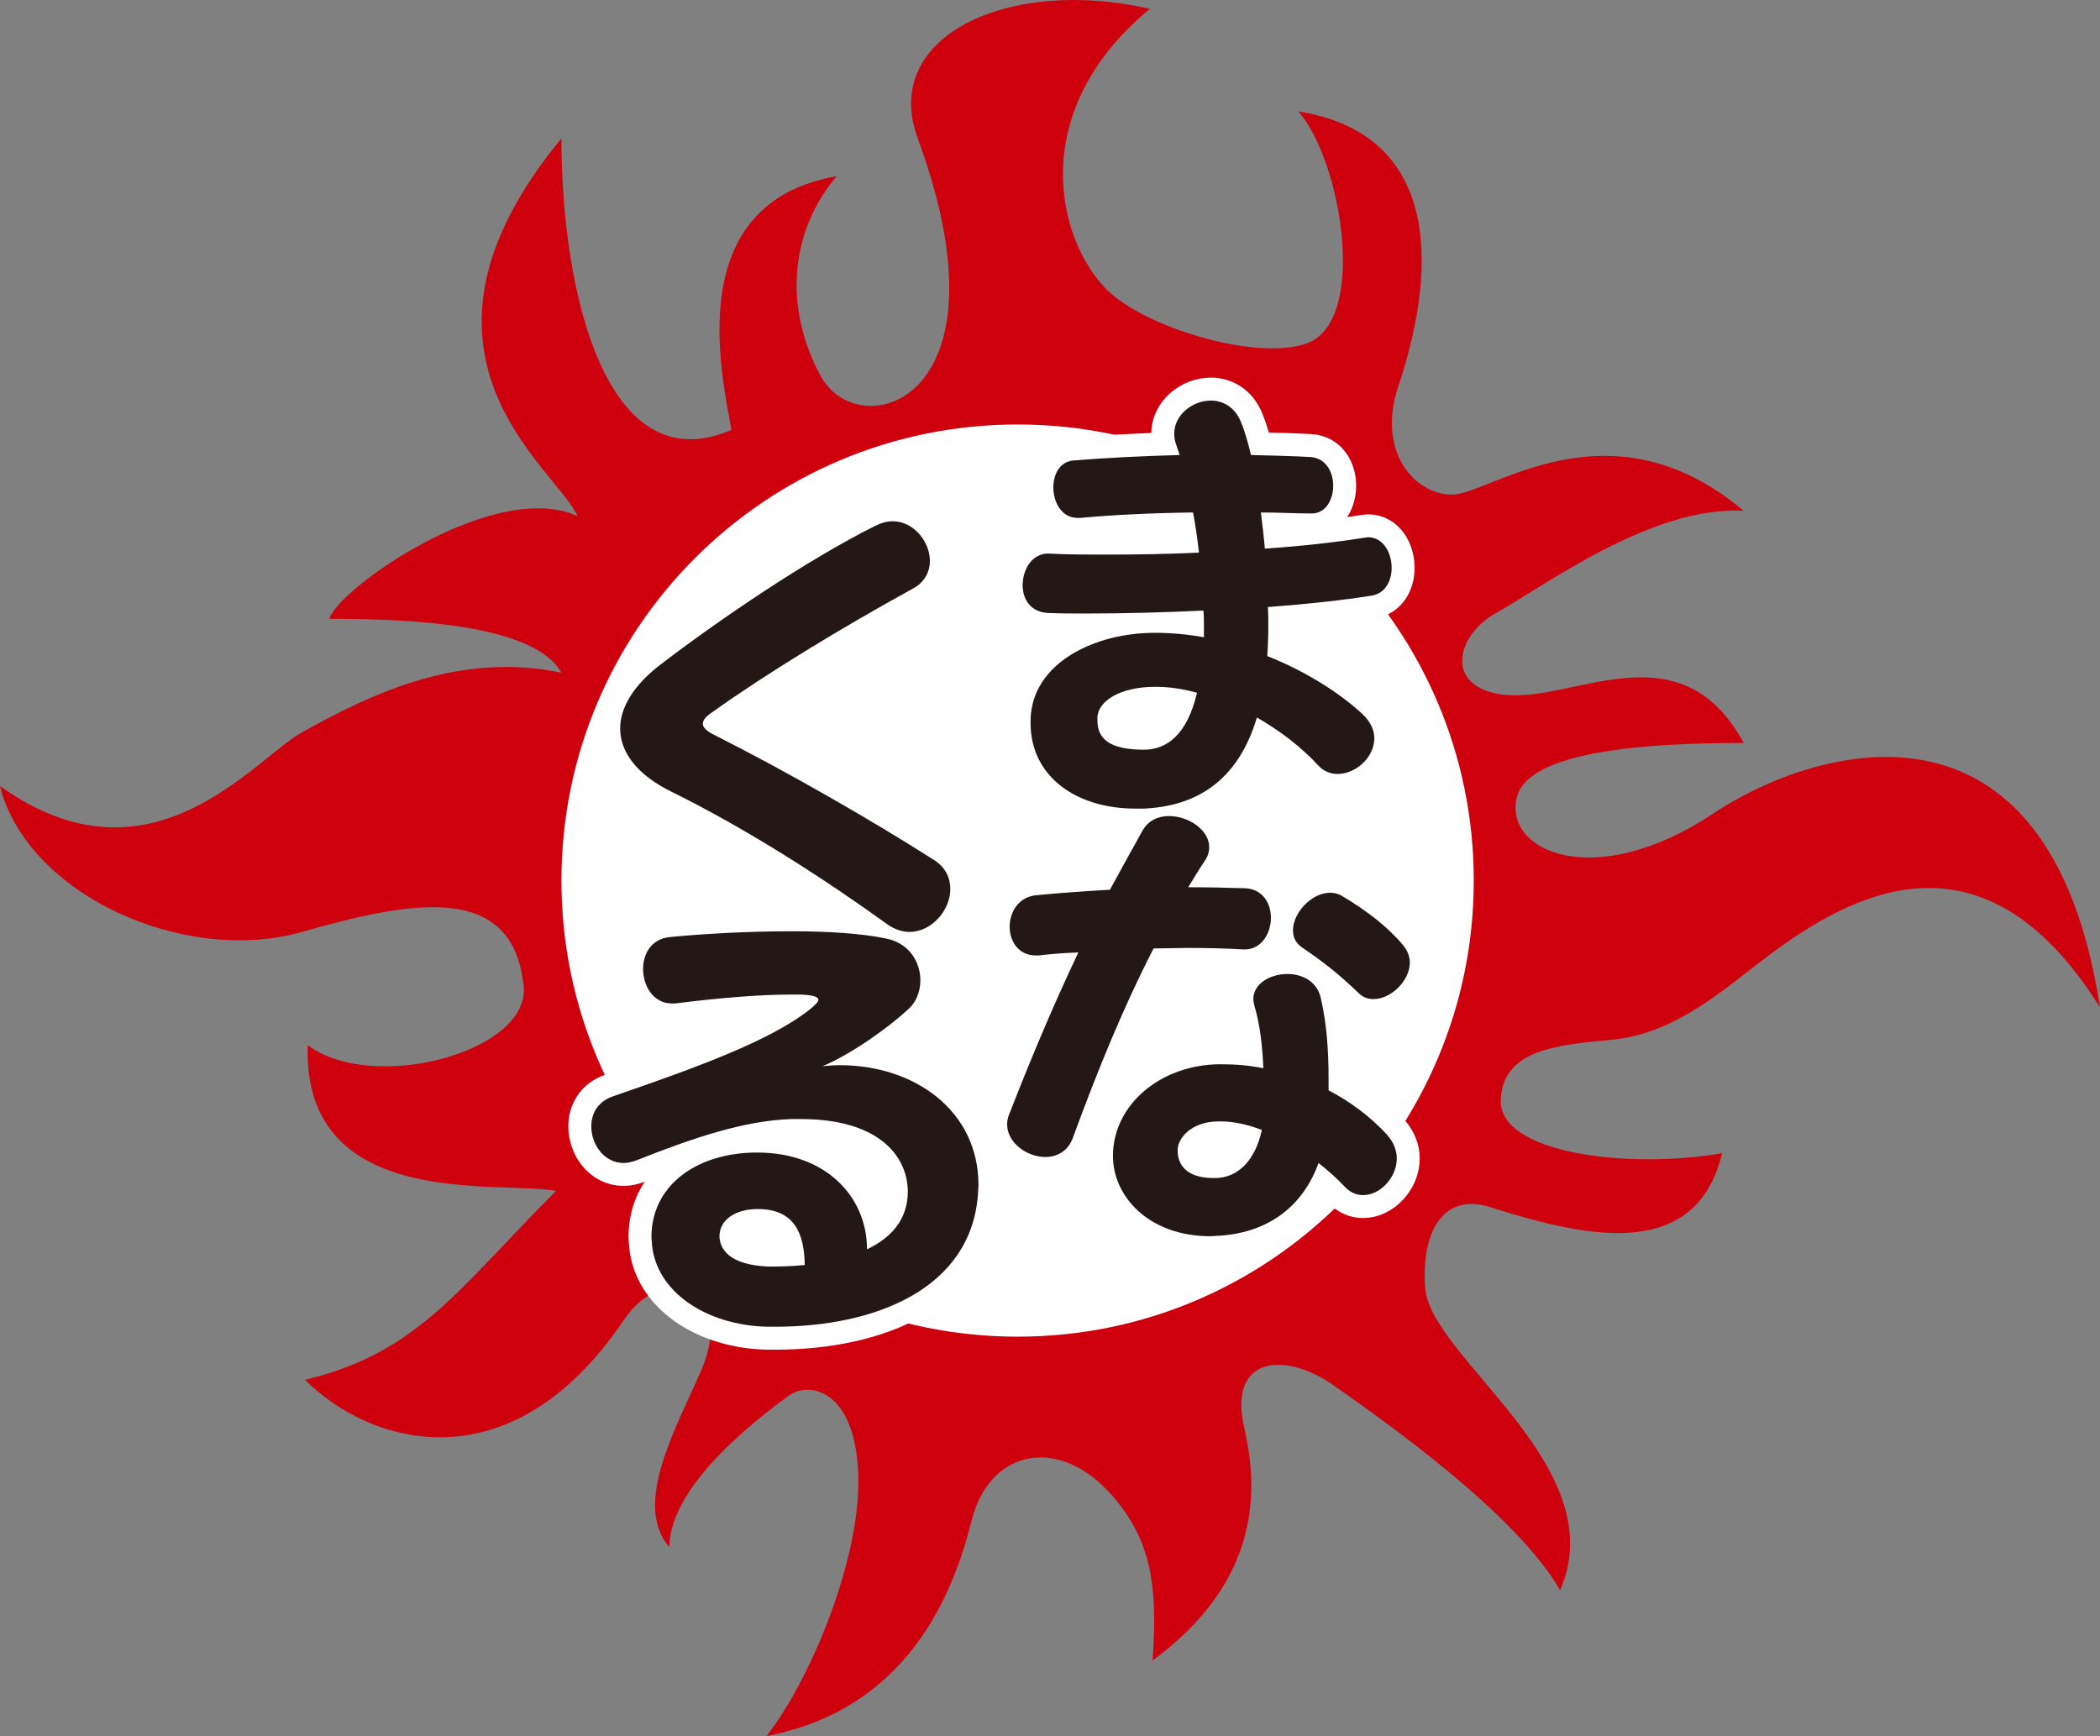 <?xml version="1.0" encoding="UTF-8"?><svg id="_レイヤー_1" xmlns="http://www.w3.org/2000/svg" viewBox="0 0 808.654 668.629"><rect x="0" y="0" width="808.654" height="668.629" fill="#808080" stroke="none"/><defs><style>.cls-1{fill:#cf000e;}.cls-2{fill:#231815;}.cls-3{fill:#fff;}.cls-4{fill:none;stroke:#fff;stroke-linecap:round;stroke-linejoin:round;stroke-width:17.678px;}</style></defs><path class="cls-1" d="M442.783,3.412c-54.046-12.473-103.936,10.395-89.386,49.892,37.597,102.07-22.864,118.493-37.419,91.466-14.549-27.025-11.434-56.129,6.236-76.914-59.245,10.394-44.692,74.836-40.536,97.7-47.814,20.79-65.483-51.968-65.483-112.252-68.599,83.15-2.076,126.806,6.24,145.517-31.182-14.554-91.47,27.023-95.628,39.495,31.185,0,78.996,2.079,89.388,20.784-39.495-8.312-73.574,8.311-99.782,22.873-18.709,10.391-58.202,62.357-116.413,20.787,10.392,41.57,70.748,69.174,116.413,56.126,43.654-12.474,81.073-18.71,85.229,20.79,2.695,25.569-58.207,41.576-83.153,22.866-2.076,64.439,74.837,51.966,95.628,56.129-37.422,37.418-53.007,62.358-96.664,72.751,24.949,24.955,78.997,41.582,122.65-22.863,16.572-24.457,42.615-10.389,30.142,18.714-9.266,21.609-27.024,51.969-12.475,68.592,0-24.941,37.421-51.963,45.736-58.2,8.317-6.243,27.027-2.083,27.027,33.256,0,30.268-17.672,74.842-35.342,97.708,54.051-10.401,71.721-54.053,78.993-83.153,6.859-27.437,34.299-33.262,55.091-8.32,13.844,16.622,16.629,33.264,14.548,62.369,39.502-29.105,41.574-62.369,35.342-89.393-6.508-28.212,15.879-29.522,34.303-16.627,20.786,14.557,70.678,49.891,87.306,78.995,20.79-47.813-49.889-89.392-51.972-116.411-1.567-20.412,6.125-37.066,24.948-31.187,33.26,10.396,78.995,22.87,89.387-20.782-35.339,6.236-86.408.376-85.23-20.791,1.039-18.708,20.577-20.859,42.614-22.87,22.867-2.077,40.622-17.091,56.13-29.104,32.222-24.943,85.229-58.203,132.003,16.638-19.747-128.893-111.217-99.787-148.631-74.841-46.27,30.839-81.302,14.553-75.881-6.24,4.63-17.737,49.89-20.783,87.31-20.783-24.945-45.734-66.523-14.554-93.545-18.709-22.129-3.405-16.728-23.045-2.081-31.184,18.713-10.396,60.283-41.574,95.626-39.497-51.965-43.657-97.702-6.237-112.255-6.237-14.552,0-29.105-16.629-20.788-41.572,16.802-50.397,13.518-97.708-38.455-106.02,16.63,18.708,27.024,81.073,3.116,89.389-19.634,6.829-62.364-6.241-76.916-20.79-19.166-19.166-31.184-68.603,16.629-108.097"/><path class="cls-3" d="M567.51,339.139c0,97.018-78.642,175.658-175.657,175.658-97.01,0-175.657-78.64-175.657-175.658,0-97.011,78.647-175.661,175.657-175.661,97.015,0,175.657,78.65,175.657,175.661"/><path class="cls-3" d="M488.203,233.805c.189,2.479.189,4.958.189,7.437,0,4.005-.189,7.82-.38,11.444,15.452,6.104,28.418,14.686,36.623,22.314,3.24,3.055,4.575,6.294,4.575,9.348,0,7.439-7.243,13.736-14.114,13.736-2.668,0-5.342-.959-7.438-3.248-6.487-7.056-14.685-13.346-23.651-18.5-7.437,24.797-23.651,34.143-43.488,35.094h-3.246c-22.693,0-40.432-12.203-40.432-32.996,0-1.145,0-2.479.192-3.817,2.096-19.642,24.605-30.896,47.679-30.896,6.296,0,12.592.574,18.883,1.716v-4.959c0-1.715,0-3.433-.188-5.34-15.258.764-30.897,1.146-45.203,1.146-4.957,0-9.728,0-14.308-.192-7.055-.19-10.106-5.34-10.106-10.681,0-6.104,3.624-12.207,9.727-12.207h.379c7.063.381,14.877.381,22.891.381,11.253,0,23.078-.188,34.9-.761-.568-5.153-1.331-10.492-2.284-15.451-15.831.192-31.281.956-43.49,2.098h-.953c-6.102,0-9.343-5.91-9.343-11.827,0-4.958,2.478-9.917,7.819-10.298,11.445-.955,25.941-1.715,40.817-2.097-.382-1.337-.953-2.671-1.335-4.007-.576-1.526-.763-2.859-.763-4.196,0-7.249,7.055-12.778,14.113-12.778,4.577,0,9.345,2.479,11.635,8.391,1.525,3.623,2.669,7.819,3.816,12.59,8.199.19,16.019.382,22.888.763,5.913.379,8.772,5.722,8.772,11.06,0,5.343-2.859,10.682-8.201,10.682h-.19c-6.107,0-12.589-.381-19.457-.381.572,4.578,1.146,9.346,1.527,13.921,14.303-.949,27.466-2.475,38.338-4.193.571,0,.955-.192,1.336-.192,5.912,0,9.156,5.915,9.156,11.826,0,4.961-2.482,9.92-7.823,10.681-10.679,1.718-24.601,3.243-39.862,4.389M444.908,264.513c-13.733,0-21.936,5.531-22.318,11.632v1.335c0,6.868,4.387,11.254,17.929,11.254,8.581,0,16.593-5.532,20.41-21.934-5.532-1.528-10.875-2.287-16.021-2.287"/><path class="cls-4" d="M488.203,233.805c.189,2.479.189,4.958.189,7.437,0,4.005-.189,7.82-.38,11.444,15.452,6.104,28.418,14.686,36.623,22.314,3.24,3.055,4.575,6.294,4.575,9.348,0,7.439-7.243,13.736-14.114,13.736-2.668,0-5.342-.959-7.438-3.248-6.487-7.056-14.685-13.346-23.651-18.5-7.437,24.797-23.651,34.143-43.488,35.094h-3.246c-22.693,0-40.432-12.203-40.432-32.996,0-1.145,0-2.479.192-3.817,2.096-19.642,24.605-30.896,47.679-30.896,6.296,0,12.592.574,18.883,1.716v-4.959c0-1.715,0-3.433-.188-5.34-15.258.764-30.897,1.146-45.203,1.146-4.957,0-9.728,0-14.308-.192-7.055-.19-10.106-5.34-10.106-10.681,0-6.104,3.624-12.207,9.727-12.207h.379c7.063.381,14.877.381,22.891.381,11.253,0,23.078-.188,34.9-.761-.568-5.153-1.331-10.492-2.284-15.451-15.831.192-31.281.956-43.49,2.098h-.953c-6.102,0-9.343-5.91-9.343-11.827,0-4.958,2.478-9.917,7.819-10.298,11.445-.955,25.941-1.715,40.817-2.097-.382-1.337-.953-2.671-1.335-4.007-.576-1.526-.763-2.859-.763-4.196,0-7.249,7.055-12.778,14.113-12.778,4.577,0,9.345,2.479,11.635,8.391,1.525,3.623,2.669,7.819,3.816,12.59,8.199.19,16.019.382,22.888.763,5.913.379,8.772,5.722,8.772,11.06,0,5.343-2.859,10.682-8.201,10.682h-.19c-6.107,0-12.589-.381-19.457-.381.572,4.578,1.146,9.346,1.527,13.921,14.303-.949,27.466-2.475,38.338-4.193.571,0,.955-.192,1.336-.192,5.912,0,9.156,5.915,9.156,11.826,0,4.961-2.482,9.92-7.823,10.681-10.679,1.718-24.601,3.243-39.862,4.389ZM444.908,264.513c-13.733,0-21.936,5.531-22.318,11.632v1.335c0,6.868,4.387,11.254,17.929,11.254,8.581,0,16.593-5.532,20.41-21.934-5.532-1.528-10.875-2.287-16.021-2.287Z"/><path class="cls-3" d="M365.937,342.396c0,8.26-7.252,16.519-15.715,16.519-2.818,0-5.846-1.004-8.664-3.021-22.567-16.319-52.786-36.067-83.008-50.977-13.096-6.445-19.744-15.106-19.744-24.377,0-8.058,5.236-16.719,15.513-24.579,23.168-17.729,56.815-40.498,82.605-53.388,2.418-1.211,4.634-1.815,6.849-1.815,8.059,0,14.303,7.858,14.303,15.313,0,4.028-2.009,8.259-6.647,10.678-27.197,14.909-56.611,32.839-77.165,47.548-2.418,1.611-3.624,3.021-3.624,4.431,0,1.412,1.408,2.82,4.229,4.23,28.809,14.508,61.248,33.244,84.62,48.154,4.633,2.822,6.448,7.053,6.448,11.284"/><path class="cls-4" d="M365.937,342.396c0,8.26-7.252,16.519-15.715,16.519-2.818,0-5.846-1.004-8.664-3.021-22.567-16.319-52.786-36.067-83.008-50.977-13.096-6.445-19.744-15.106-19.744-24.377,0-8.058,5.236-16.719,15.513-24.579,23.168-17.729,56.815-40.498,82.605-53.388,2.418-1.211,4.634-1.815,6.849-1.815,8.059,0,14.303,7.858,14.303,15.313,0,4.028-2.009,8.259-6.647,10.678-27.197,14.909-56.611,32.839-77.165,47.548-2.418,1.611-3.624,3.021-3.624,4.431,0,1.412,1.408,2.82,4.229,4.23,28.809,14.508,61.248,33.244,84.62,48.154,4.633,2.822,6.448,7.053,6.448,11.284Z"/><path class="cls-3" d="M298.406,510.972h-3.023c-23.773-.6-42.712-13.7-44.321-31.625,0-1.014-.205-2.022-.205-3.026,0-19.541,17.125-32.438,40.7-32.438,26.591,0,42.308,17.126,42.308,37.27,8.867-4.226,15.716-11.078,15.716-22.362-.203-14.308-12.09-27.803-41.103-27.803h-3.828c-17.929.609-37.27,7.055-59.636,15.92-1.612.604-3.424,1.005-4.836,1.005-7.455,0-12.49-7.051-12.49-14.101,0-4.835,2.419-9.673,8.663-11.688,32.234-11.083,60.241-21.353,75.35-33.247,2.219-1.809,3.427-3.021,3.427-3.824,0-1.21-2.218-1.812-6.851-2.014h-4.028c-11.889,0-28.61,1.408-44.126,3.425h-1.408c-7.054,0-11.083-6.645-11.083-13.299,0-5.845,3.225-11.686,10.478-12.287,12.292-1.213,29.821-2.218,46.743-2.218,13.699,0,26.998.806,36.467,2.819,8.864,1.815,13.094,9.066,13.094,16.12,0,4.23-1.608,8.257-4.433,10.877-6.847,6.447-21.353,17.129-33.24,22.163,2.217-.205,4.432-.401,6.648-.401,28.809,0,53.388,17.53,53.388,46.136,0,1.213-.2,2.623-.2,3.83-2.82,35.858-38.885,50.768-78.171,50.768M291.756,465.645c-8.662,0-14.706,4.229-14.706,10.472v.204c.202,4.632,3.622,10.882,18.936,11.484,2.823,0,7.858,0,13.906-.602-.204-12.291-4.032-21.558-18.136-21.558"/><path class="cls-4" d="M298.406,510.972h-3.023c-23.773-.6-42.712-13.7-44.321-31.625,0-1.014-.205-2.022-.205-3.026,0-19.541,17.125-32.438,40.7-32.438,26.591,0,42.308,17.126,42.308,37.27,8.867-4.226,15.716-11.078,15.716-22.362-.203-14.308-12.09-27.803-41.103-27.803h-3.828c-17.929.609-37.27,7.055-59.636,15.92-1.612.604-3.424,1.005-4.836,1.005-7.455,0-12.49-7.051-12.49-14.101,0-4.835,2.419-9.673,8.663-11.688,32.234-11.083,60.241-21.353,75.35-33.247,2.219-1.809,3.427-3.021,3.427-3.824,0-1.21-2.218-1.812-6.851-2.014h-4.028c-11.889,0-28.61,1.408-44.126,3.425h-1.408c-7.054,0-11.083-6.645-11.083-13.299,0-5.845,3.225-11.686,10.478-12.287,12.292-1.213,29.821-2.218,46.743-2.218,13.699,0,26.998.806,36.467,2.819,8.864,1.815,13.094,9.066,13.094,16.12,0,4.23-1.608,8.257-4.433,10.877-6.847,6.447-21.353,17.129-33.24,22.163,2.217-.205,4.432-.401,6.648-.401,28.809,0,53.388,17.53,53.388,46.136,0,1.213-.2,2.623-.2,3.83-2.82,35.858-38.885,50.768-78.171,50.768ZM291.756,465.645c-8.662,0-14.706,4.229-14.706,10.472v.204c.202,4.632,3.622,10.882,18.936,11.484,2.823,0,7.858,0,13.906-.602-.204-12.291-4.032-21.558-18.136-21.558Z"/><path class="cls-3" d="M489.393,353.489c0,5.989-3.672,12.167-10.04,12.167h-.388c-6.95-.388-14.098-.579-21.627-.579-4.44,0-8.688.191-13.134.191-11.197,21.823-21.046,45.573-31.086,72.997-1.928,5.211-6.18,7.339-10.621,7.339-6.949,0-14.676-5.409-14.676-12.553,0-1.162.194-2.508.774-3.862,9.266-23.751,17.766-43.643,26.649-62.374-5.216.195-10.431.578-15.258,1.158h-1.16c-6.562,0-10.036-5.407-10.036-11.004,0-5.6,3.28-11.397,10.036-12.168,7.92-.772,17.956-1.544,28.579-2.124,4.058-7.529,8.305-15.062,12.552-22.786,2.318-4.053,6.183-5.596,10.236-5.596,7.529,0,15.448,5.403,15.448,11.972,0,1.542-.385,3.278-1.542,5.015-2.32,3.479-4.443,6.954-6.566,10.431,8.108,0,15.642.192,22.008.38,6.761.393,9.852,5.801,9.852,11.396M537.861,446.183c0,7.335-6.374,14.094-12.938,14.094-2.512,0-5.02-.965-7.147-3.282-3.086-3.283-6.565-6.371-10.044-9.076-5.789,16.026-18.535,26.645-38.038,27.997-1.351,0-2.509.197-3.666.197-23.562,0-37.462-15.254-37.462-30.901,0-19.694,18.343-35.333,41.516-35.333,5.405,0,10.813.385,16.413,1.544-.384-8.689-1.349-17.188-3.476-24.137-.193-.777-.386-1.74-.386-2.51,0-5.987,6.564-9.657,13.131-9.657,5.794,0,11.586,2.895,12.936,9.657,2.13,9.65,2.898,19.116,2.898,31.09v4.055c8.113,4.247,15.832,9.844,22.592,17.184,2.511,2.896,3.671,5.983,3.671,9.078M470.082,431.889h-1.162c-10.23.193-15.25,6.376-15.441,10.817v.382c0,5.218,3.086,10.624,13.901,10.624h.386c9.072,0,15.638-6.952,18.151-18.537-5.598-2.124-11.009-3.286-15.835-3.286M542.882,370.678c0,7.148-7.339,14.098-13.904,14.098-2.125,0-4.055-.581-5.603-2.13-7.916-7.527-12.936-11.581-22.014-17.762-2.507-1.736-3.472-4.055-3.472-6.565,0-6.76,7.143-14.485,14.284-14.485,1.743,0,3.286.389,4.831,1.355,9.653,5.793,17.575,11.971,23.364,18.92,1.741,2.128,2.514,4.446,2.514,6.569"/><path class="cls-4" d="M489.393,353.489c0,5.989-3.672,12.167-10.04,12.167h-.388c-6.95-.388-14.098-.579-21.627-.579-4.44,0-8.688.191-13.134.191-11.197,21.823-21.046,45.573-31.086,72.997-1.928,5.211-6.18,7.339-10.621,7.339-6.949,0-14.676-5.409-14.676-12.553,0-1.162.194-2.508.774-3.862,9.266-23.751,17.766-43.643,26.649-62.374-5.216.195-10.431.578-15.258,1.158h-1.16c-6.562,0-10.036-5.407-10.036-11.004,0-5.6,3.28-11.397,10.036-12.168,7.92-.772,17.956-1.544,28.579-2.124,4.058-7.529,8.305-15.062,12.552-22.786,2.318-4.053,6.183-5.596,10.236-5.596,7.529,0,15.448,5.403,15.448,11.972,0,1.542-.385,3.278-1.542,5.015-2.32,3.479-4.443,6.954-6.566,10.431,8.108,0,15.642.192,22.008.38,6.761.393,9.852,5.801,9.852,11.396ZM537.861,446.183c0,7.335-6.374,14.094-12.938,14.094-2.512,0-5.02-.965-7.147-3.282-3.086-3.283-6.565-6.371-10.044-9.076-5.789,16.026-18.535,26.645-38.038,27.997-1.351,0-2.509.197-3.666.197-23.562,0-37.462-15.254-37.462-30.901,0-19.694,18.343-35.333,41.516-35.333,5.405,0,10.813.385,16.413,1.544-.384-8.689-1.349-17.188-3.476-24.137-.193-.777-.386-1.74-.386-2.51,0-5.987,6.564-9.657,13.131-9.657,5.794,0,11.586,2.895,12.936,9.657,2.13,9.65,2.898,19.116,2.898,31.09v4.055c8.113,4.247,15.832,9.844,22.592,17.184,2.511,2.896,3.671,5.983,3.671,9.078ZM470.082,431.889h-1.162c-10.23.193-15.25,6.376-15.441,10.817v.382c0,5.218,3.086,10.624,13.901,10.624h.386c9.072,0,15.638-6.952,18.151-18.537-5.598-2.124-11.009-3.286-15.835-3.286ZM542.882,370.678c0,7.148-7.339,14.098-13.904,14.098-2.125,0-4.055-.581-5.603-2.13-7.916-7.527-12.936-11.581-22.014-17.762-2.507-1.736-3.472-4.055-3.472-6.565,0-6.76,7.143-14.485,14.284-14.485,1.743,0,3.286.389,4.831,1.355,9.653,5.793,17.575,11.971,23.364,18.92,1.741,2.128,2.514,4.446,2.514,6.569Z"/><path class="cls-2" d="M488.203,233.805c.189,2.479.189,4.958.189,7.437,0,4.005-.189,7.82-.38,11.444,15.452,6.104,28.418,14.686,36.623,22.314,3.24,3.055,4.575,6.294,4.575,9.348,0,7.439-7.243,13.736-14.114,13.736-2.668,0-5.342-.959-7.438-3.248-6.487-7.056-14.685-13.346-23.651-18.5-7.437,24.797-23.651,34.143-43.488,35.094h-3.246c-22.693,0-40.432-12.203-40.432-32.996,0-1.145,0-2.479.192-3.817,2.096-19.642,24.605-30.896,47.679-30.896,6.296,0,12.592.574,18.883,1.716v-4.959c0-1.715,0-3.433-.188-5.34-15.258.764-30.897,1.146-45.203,1.146-4.957,0-9.728,0-14.308-.192-7.055-.19-10.106-5.34-10.106-10.681,0-6.104,3.624-12.207,9.727-12.207h.379c7.063.381,14.877.381,22.891.381,11.253,0,23.078-.188,34.9-.761-.568-5.153-1.331-10.492-2.284-15.451-15.831.192-31.281.956-43.49,2.098h-.953c-6.102,0-9.343-5.91-9.343-11.827,0-4.958,2.478-9.917,7.819-10.298,11.445-.955,25.941-1.715,40.817-2.097-.382-1.337-.953-2.671-1.335-4.007-.576-1.526-.763-2.859-.763-4.196,0-7.249,7.055-12.778,14.113-12.778,4.577,0,9.345,2.479,11.635,8.391,1.525,3.623,2.669,7.819,3.816,12.59,8.199.19,16.019.382,22.888.763,5.913.379,8.772,5.722,8.772,11.06,0,5.343-2.859,10.682-8.201,10.682h-.19c-6.107,0-12.589-.381-19.457-.381.572,4.578,1.146,9.346,1.527,13.921,14.303-.949,27.466-2.475,38.338-4.193.571,0,.955-.192,1.336-.192,5.912,0,9.156,5.915,9.156,11.826,0,4.961-2.482,9.92-7.823,10.681-10.679,1.718-24.601,3.243-39.862,4.389M444.908,264.513c-13.733,0-21.936,5.531-22.318,11.632v1.335c0,6.868,4.387,11.254,17.929,11.254,8.581,0,16.593-5.532,20.41-21.934-5.532-1.528-10.875-2.287-16.021-2.287"/><path class="cls-2" d="M365.937,342.396c0,8.26-7.252,16.519-15.715,16.519-2.818,0-5.846-1.004-8.664-3.021-22.567-16.319-52.786-36.067-83.008-50.977-13.096-6.445-19.744-15.106-19.744-24.377,0-8.058,5.236-16.719,15.513-24.579,23.168-17.729,56.815-40.498,82.605-53.388,2.418-1.211,4.634-1.815,6.849-1.815,8.059,0,14.303,7.858,14.303,15.313,0,4.028-2.009,8.259-6.647,10.678-27.197,14.909-56.611,32.839-77.165,47.548-2.418,1.611-3.624,3.021-3.624,4.431,0,1.412,1.408,2.82,4.229,4.23,28.809,14.508,61.248,33.244,84.62,48.154,4.633,2.822,6.448,7.053,6.448,11.284"/><path class="cls-2" d="M298.406,510.972h-3.023c-23.773-.6-42.712-13.7-44.321-31.625,0-1.014-.205-2.022-.205-3.026,0-19.541,17.125-32.438,40.7-32.438,26.591,0,42.308,17.126,42.308,37.27,8.867-4.226,15.716-11.078,15.716-22.362-.203-14.308-12.09-27.803-41.103-27.803h-3.828c-17.929.609-37.27,7.055-59.636,15.92-1.612.604-3.424,1.005-4.836,1.005-7.455,0-12.49-7.051-12.49-14.101,0-4.835,2.419-9.673,8.663-11.688,32.234-11.083,60.241-21.353,75.35-33.247,2.219-1.809,3.427-3.021,3.427-3.824,0-1.21-2.218-1.812-6.851-2.014h-4.028c-11.889,0-28.61,1.408-44.126,3.425h-1.408c-7.054,0-11.083-6.645-11.083-13.299,0-5.845,3.225-11.686,10.478-12.287,12.292-1.213,29.821-2.218,46.743-2.218,13.699,0,26.998.806,36.467,2.819,8.864,1.815,13.094,9.066,13.094,16.12,0,4.23-1.608,8.257-4.433,10.877-6.847,6.447-21.353,17.129-33.24,22.163,2.217-.205,4.432-.401,6.648-.401,28.809,0,53.388,17.53,53.388,46.136,0,1.213-.2,2.623-.2,3.83-2.82,35.858-38.885,50.768-78.171,50.768M291.756,465.645c-8.662,0-14.706,4.229-14.706,10.472v.204c.202,4.632,3.622,10.882,18.936,11.484,2.823,0,7.858,0,13.906-.602-.204-12.291-4.032-21.558-18.136-21.558"/><path class="cls-2" d="M489.393,353.489c0,5.989-3.672,12.167-10.04,12.167h-.388c-6.95-.388-14.098-.579-21.627-.579-4.44,0-8.688.191-13.134.191-11.197,21.823-21.046,45.573-31.086,72.997-1.928,5.211-6.18,7.339-10.621,7.339-6.949,0-14.676-5.409-14.676-12.553,0-1.162.194-2.508.774-3.862,9.266-23.751,17.766-43.643,26.649-62.374-5.216.195-10.431.578-15.258,1.158h-1.16c-6.562,0-10.036-5.407-10.036-11.004,0-5.6,3.28-11.397,10.036-12.168,7.92-.772,17.956-1.544,28.579-2.124,4.058-7.529,8.305-15.062,12.552-22.786,2.318-4.053,6.183-5.596,10.236-5.596,7.529,0,15.448,5.403,15.448,11.972,0,1.542-.385,3.278-1.542,5.015-2.32,3.479-4.443,6.954-6.566,10.431,8.108,0,15.642.192,22.008.38,6.761.393,9.852,5.801,9.852,11.396M537.861,446.183c0,7.335-6.374,14.094-12.938,14.094-2.512,0-5.02-.965-7.147-3.282-3.086-3.283-6.565-6.371-10.044-9.076-5.789,16.026-18.535,26.645-38.038,27.997-1.351,0-2.509.197-3.666.197-23.562,0-37.462-15.254-37.462-30.901,0-19.694,18.343-35.333,41.516-35.333,5.405,0,10.813.385,16.413,1.544-.384-8.689-1.349-17.188-3.476-24.137-.193-.777-.386-1.74-.386-2.51,0-5.987,6.564-9.657,13.131-9.657,5.794,0,11.586,2.895,12.936,9.657,2.13,9.65,2.898,19.116,2.898,31.09v4.055c8.113,4.247,15.832,9.844,22.592,17.184,2.511,2.896,3.671,5.983,3.671,9.078M470.082,431.889h-1.162c-10.23.193-15.25,6.376-15.441,10.817v.382c0,5.218,3.086,10.624,13.901,10.624h.386c9.072,0,15.638-6.952,18.151-18.537-5.598-2.124-11.009-3.286-15.835-3.286M542.882,370.678c0,7.148-7.339,14.098-13.904,14.098-2.125,0-4.055-.581-5.603-2.13-7.916-7.527-12.936-11.581-22.014-17.762-2.507-1.736-3.472-4.055-3.472-6.565,0-6.76,7.143-14.485,14.284-14.485,1.743,0,3.286.389,4.831,1.355,9.653,5.793,17.575,11.971,23.364,18.92,1.741,2.128,2.514,4.446,2.514,6.569"/></svg>